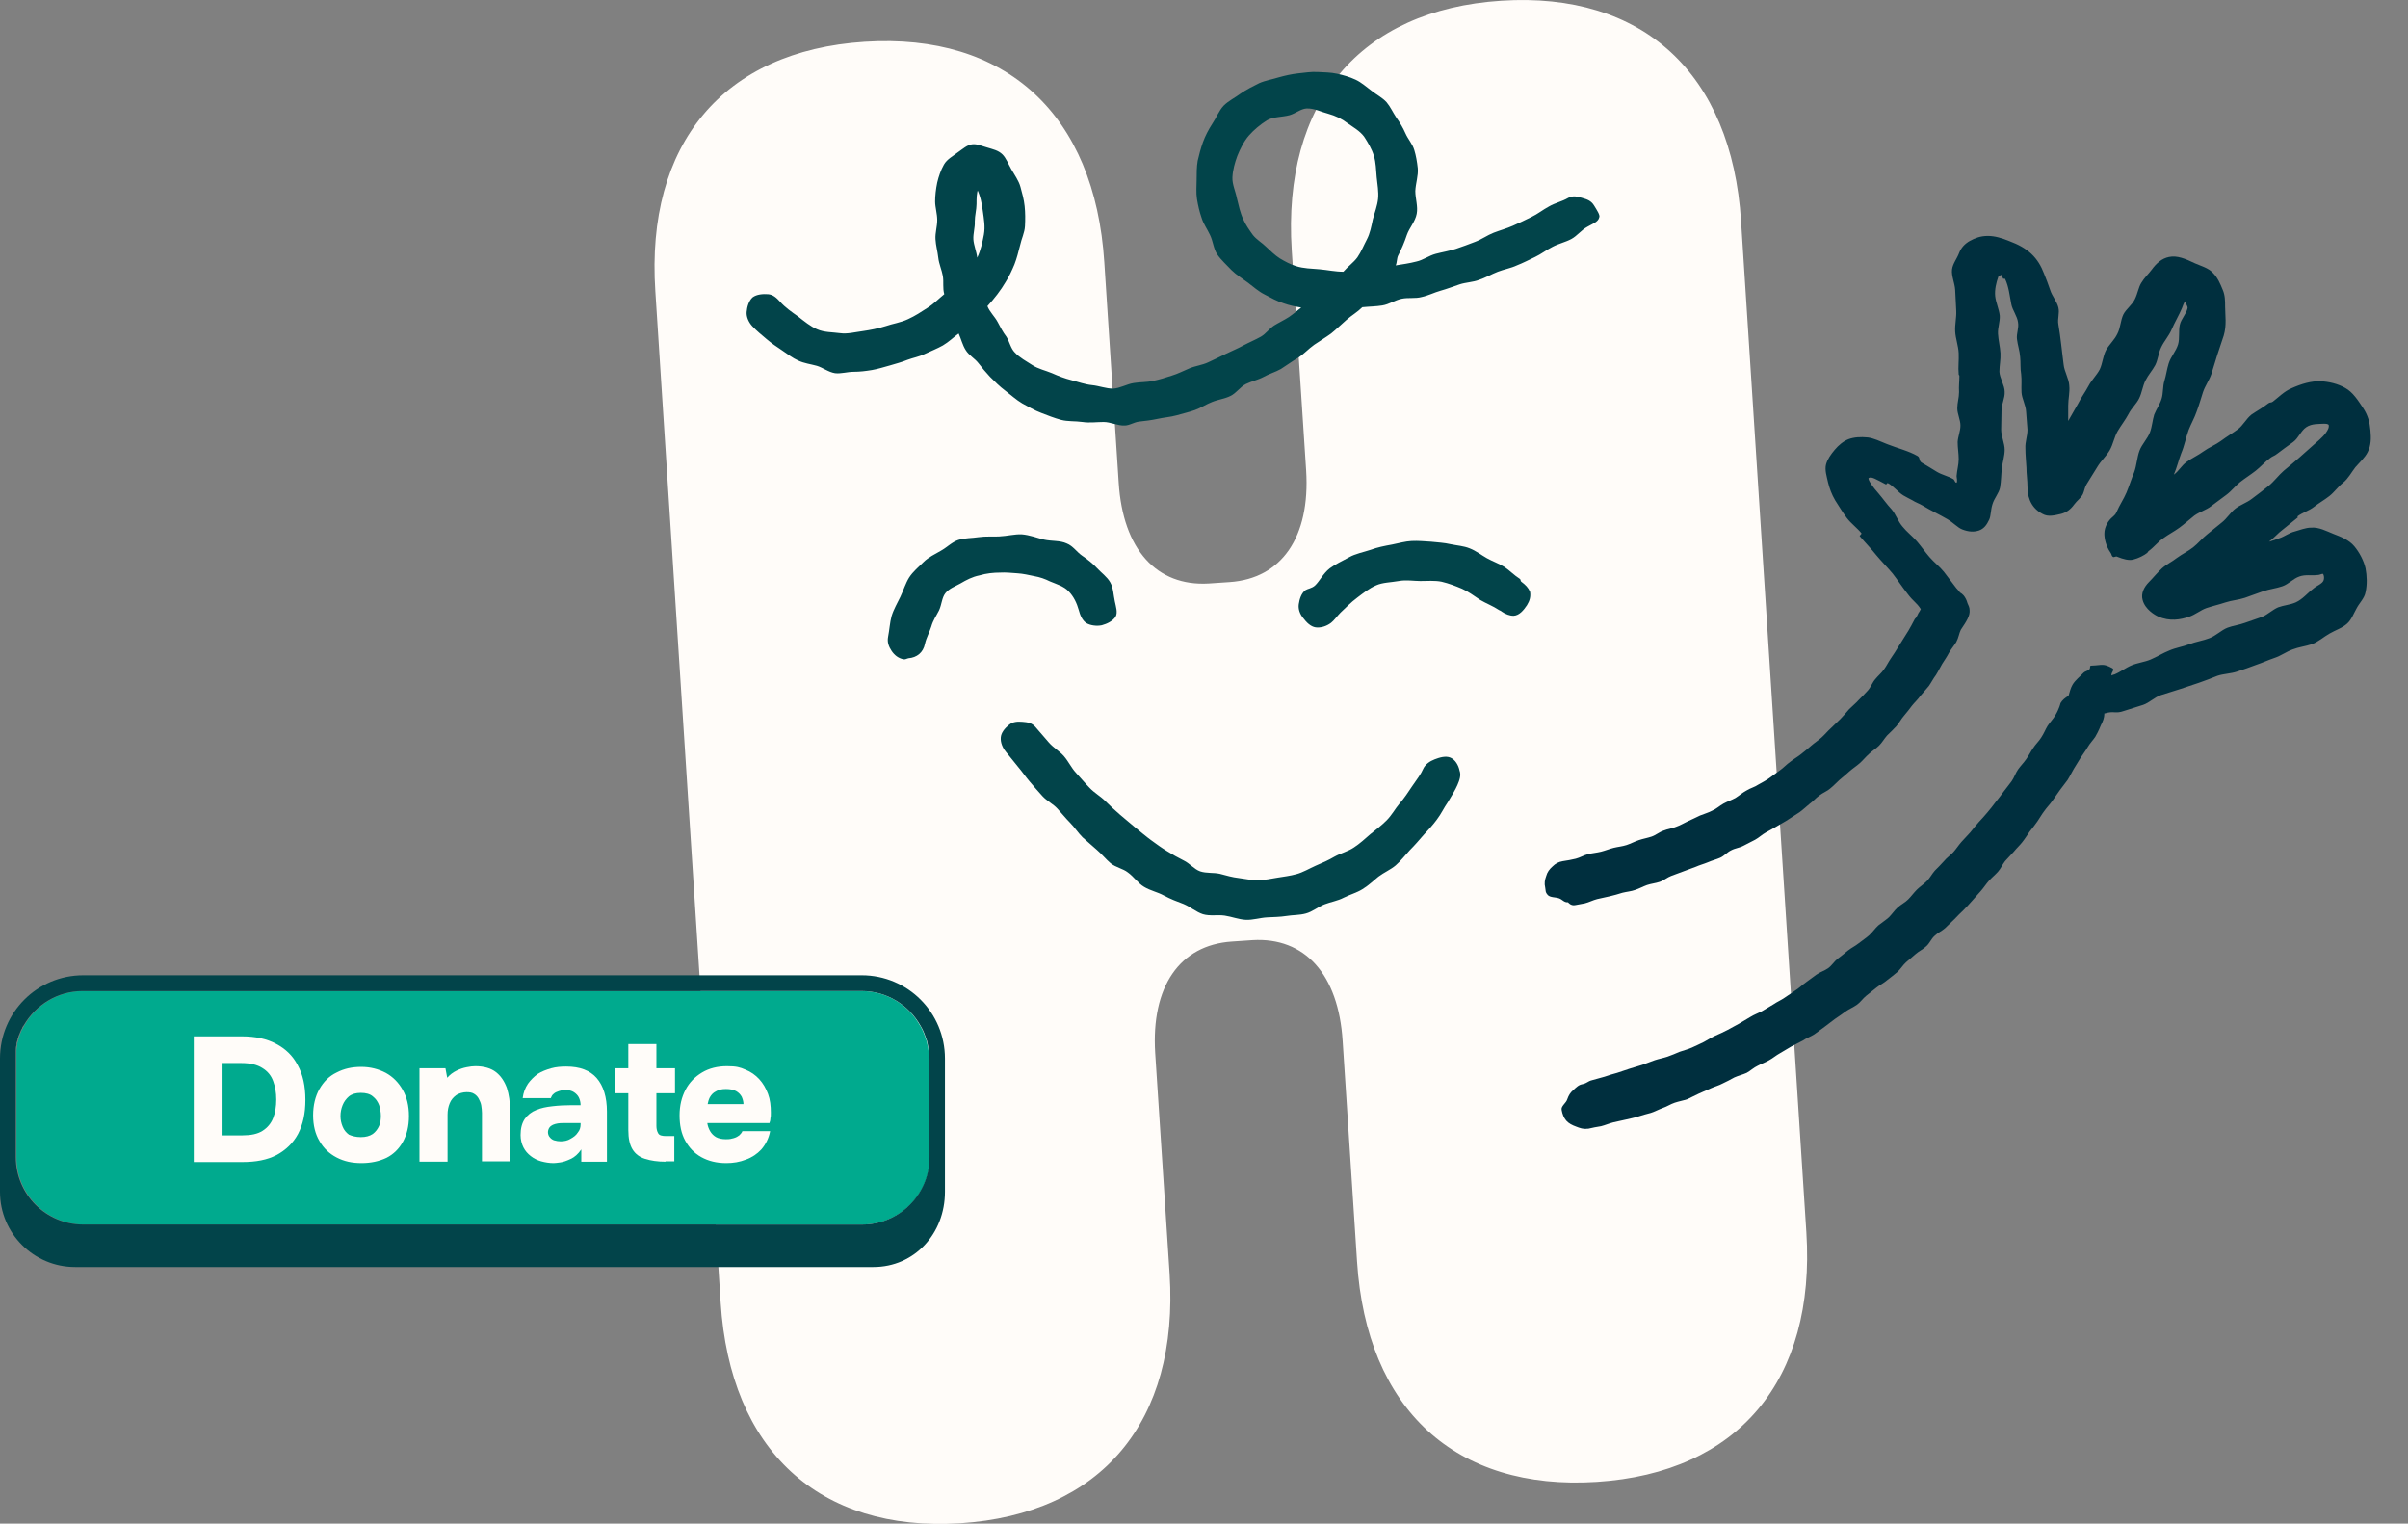<?xml version="1.0" encoding="UTF-8"?>
<svg id="Layer_1" xmlns="http://www.w3.org/2000/svg" version="1.1" viewBox="0 0 686 434">
  <rect x="0" y="0" width="686" height="434" fill="#808080" stroke="none"/>
  <!-- Generator: Adobe Illustrator 29.0.1, SVG Export Plug-In . SVG Version: 2.1.0 Build 192)  -->
  <defs>
    <style>
      .st0 {
        fill: #002f3e;
      }

      .st1 {
        fill: #02444a;
      }

      .st2 {
        fill: none;
        stroke: #416305;
        stroke-linecap: round;
        stroke-miterlimit: 10;
        stroke-width: 9.6px;
      }

      .st3 {
        fill: #00aa8e;
      }

      .st4 {
        fill: #fffcf9;
      }
    </style>
  </defs>
  <path class="st4" d="M205.3,371l-18.6-288c-2.8-42,19.3-68.5,59.6-71.1s65.6,20.7,68.3,62.8l4.1,62.8c1.2,19,10.8,29.6,25.7,28.7l5.9-.4c14.8-1,23-12.8,21.8-31.8l-4.1-62.7C365.3,29.2,387.4,2.8,427.7.2s65.6,20.7,68.3,62.8l18.6,288c2.7,42.1-19.4,68.5-59.7,71.1-40.3,2.6-65.6-20.7-68.3-62.8l-4.1-62.8c-1.2-19-10.8-29.6-25.7-28.7l-5.9.4c-14.8,1-23,12.8-21.8,31.8l4.1,62.8c2.7,42.1-19.4,68.5-59.7,71.1-40.2,2.5-65.5-20.8-68.2-62.9Z"/>
  <g>
    <path class="st1" d="M454.1,58.5c-.8-1.3-1.9-1.7-3.3-2.1-1.4-.4-2.7-.8-4.1,0-1.7,1-3.7,1.4-5.4,2.4-1.7.9-3.3,2.2-5,3-1.8.9-3.5,1.7-5.3,2.5-1.8.8-3.7,1.3-5.5,2s-3.4,1.9-5.3,2.6c-1.8.7-3.7,1.4-5.5,2-1.9.6-3.8.9-5.7,1.4-1.9.5-3.6,1.8-5.5,2.2-1.9.5-4,.8-5.9,1.1.4-.7.3-2,.7-2.8,1-1.9,1.8-3.8,2.5-5.9.7-2,2.4-3.8,2.8-6,.4-2.1-.4-4.4-.4-6.5.1-2.2.9-4.4.7-6.5-.2-1.8-.5-3.6-1-5.2-.5-1.7-1.8-3.1-2.5-4.7-.7-1.6-1.6-3.1-2.6-4.5-1-1.5-1.7-3.1-2.8-4.4-1.2-1.3-2.8-2.1-4.2-3.2-1.5-1.1-2.9-2.4-4.6-3.2-1.7-.8-3.5-1.3-5.3-1.7-1.8-.4-3.7-.4-5.6-.5-1.8-.1-3.6.2-5.5.4-1.8.2-3.6.6-5.4,1.1-1.9.6-3.9.9-5.7,1.7-1.8.9-3.6,1.8-5.2,2.9-1.6,1.2-3.5,2.1-4.9,3.5-1.4,1.5-2.1,3.5-3.2,5.1-1.1,1.7-2,3.4-2.7,5.3-.6,1.7-1.1,3.5-1.5,5.3-.3,1.8-.3,3.6-.3,5.4s-.2,3.6.1,5.5c.3,1.8.7,3.6,1.3,5.3.5,1.7,1.6,3.2,2.4,4.9.9,1.8,1,4,2.1,5.6s2.7,3,4,4.4c1.4,1.4,3.1,2.4,4.7,3.6s3,2.5,4.8,3.4c1.7.9,3.5,1.9,5.4,2.5,1.7.6,3.2.9,5,1.2-1.3,1-2.2,1.8-3.5,2.7-1.4.9-2.9,1.6-4.2,2.4-1.4.9-2.4,2.4-3.8,3.2-1.6.9-3.3,1.6-5,2.5-1.6.9-3.4,1.6-5,2.4s-3.3,1.6-5,2.4-3.6,1-5.3,1.7c-1.7.7-3.4,1.6-5.1,2.1-1.8.6-3.5,1.1-5.3,1.5s-3.7.3-5.5.6c-2,.3-3.9,1.5-5.9,1.6-2,0-4-.8-6-1s-3.9-.9-5.8-1.4c-2-.5-3.8-1.2-5.6-2-1.9-.8-3.9-1.2-5.6-2.3-1.7-1.1-3.6-2.1-5-3.6-1.2-1.2-1.5-3.1-2.4-4.5-1-1.3-1.7-2.7-2.5-4.2s-2.3-2.9-2.9-4.5c2-2.2,3.8-4.5,5.2-6.9,1-1.6,1.8-3.3,2.5-5,.7-1.8,1.1-3.5,1.6-5.4.4-1.9,1.3-3.6,1.4-5.5s.1-3.8-.1-5.7-.7-3.7-1.2-5.5-1.7-3.4-2.6-5-1.5-3.2-2.5-4.2c-1.2-1.2-2.8-1.5-4.4-2-1.5-.4-2.9-1.1-4.3-.9-1.4.2-2.6,1.3-3.9,2.2-1.4,1.1-3.2,2-4.1,3.6s-1.5,3.4-1.9,5.1c-.4,1.9-.6,3.8-.6,5.4s.6,3.5.6,5.3-.6,3.6-.5,5.4.6,3.5.8,5.3c.2,1.8,1,3.5,1.3,5.2.3,1.8-.1,3.4.4,5.2-1.6,1.3-2.9,2.7-4.8,3.9-1.7,1.1-3.5,2.3-5.5,3.2-2.1,1-4.4,1.3-6.4,2-2.2.7-4.4,1.1-6.4,1.4-2.3.3-4.5.9-6.6.6-2.2-.3-4.5-.2-6.5-1.1-1.9-.8-3.7-2.3-5.5-3.7-1.7-1.2-3.6-2.5-5.1-4.2-1-1.1-2-2-3.4-2.1s-3.2,0-4.4.9c-1.1,1-1.6,2.8-1.7,4.2-.1,1.4.6,2.9,1.6,4,1.3,1.4,2.7,2.5,4.1,3.7,1.4,1.2,2.9,2.2,4.4,3.2s3,2.2,4.6,2.9c1.7.8,3.5,1,5.3,1.5,1.7.5,3.3,1.8,5.2,2.1,1.7.2,3.5-.4,5.3-.4,1.7,0,3.4-.2,5.2-.5,1.7-.3,3.3-.8,5.1-1.3,1.6-.5,3.3-.9,5-1.6,1.6-.6,3.4-.9,5-1.7,1.7-.8,3.5-1.5,5.1-2.4,1.7-1,3-2.3,4.5-3.4.7,1.5,1.1,3.3,2,4.7.9,1.5,2.6,2.4,3.6,3.7,1,1.3,2.1,2.6,3.3,3.9,1.4,1.4,2.8,2.8,4.4,4s3.1,2.6,4.8,3.6c1.7.9,3.5,2,5.4,2.7,1.8.7,3.8,1.5,5.7,2,1.9.5,4,.3,6.1.6,2,.3,4,0,6,0s4,1.1,6,1c1.3,0,2.6-.9,4-1.1,1.8-.2,3.6-.4,5.4-.8s3.6-.5,5.4-1c1.7-.5,3.5-.9,5.2-1.5s3.3-1.7,4.9-2.3c1.7-.7,3.6-.9,5.2-1.7,1.7-.8,2.8-2.6,4.4-3.4s3.5-1.2,5-2c1.6-.9,3.4-1.4,5-2.3,1.6-1,3.2-2.2,4.9-3.2,1.6-1,2.9-2.5,4.6-3.7,1.6-1.1,3.3-2.1,4.8-3.2,1.5-1.2,2.9-2.6,4.4-3.9s3.1-2.2,4.5-3.6c2-.2,3.9-.2,5.7-.5,1.9-.3,3.6-1.5,5.5-1.9s3.9,0,5.7-.5c1.9-.4,3.6-1.3,5.4-1.8s3.6-1.2,5.4-1.8c1.8-.6,3.8-.6,5.6-1.3,1.8-.6,3.5-1.6,5.3-2.3,1.8-.7,3.7-1,5.4-1.8,1.8-.7,3.5-1.6,5.2-2.4s3.2-2,5-2.9c1.7-.9,3.6-1.3,5.3-2.2,1.7-.9,2.9-2.6,4.6-3.5,1.3-.8,3.1-1.3,3.4-2.7.3-.6-.7-2.1-1.5-3.4ZM278.4,73.4c-.2-1.7-1-3.6-1.1-5.2-.1-1.7.5-3.4.4-5.1,0-1.7.5-3.4.5-5s0-3.2.5-4.3h-.4c1,2,1.4,4.1,1.7,6.4.3,2.2.7,4.3.3,6.6-.4,2.1-.9,4.5-1.9,6.6ZM389.4,68.2c-.9,1.7-1.6,3.5-2.7,5.1-1.1,1.5-2.7,2.6-4,4.1-2.3,0-4.5-.5-6.8-.7s-4.5-.2-6.7-.9c-1.6-.5-3.1-1.3-4.6-2.2-1.4-.9-2.6-2.1-3.9-3.3-1.2-1.2-2.7-2-3.8-3.4-1-1.4-2-2.8-2.7-4.4-.9-1.9-1.3-3.9-1.8-5.9-.4-2.1-1.4-4.1-1.3-6.1.1-2.1.7-4.2,1.4-6.1.8-2,1.9-4.2,3.3-5.8s3.2-3.1,5.1-4.3c1.8-1.1,4.3-.9,6.5-1.5,1.7-.5,3.2-1.8,4.8-1.9,2.2-.1,4.2,1,6.2,1.5,2.1.6,3.8,1.4,5.5,2.7,1.7,1.2,3.5,2.2,4.7,3.8,1.1,1.7,2.2,3.5,2.8,5.5.6,1.9.6,4,.8,6.1.2,2,.6,4.1.4,6.1s-1,4-1.5,5.9c-.4,1.9-.8,4-1.7,5.7Z"/>
    <path class="st1" d="M433.4,165.7c-.3-.2-.1-.6-.4-.8-1.6-1-2.9-2.4-4.4-3.4-1.6-1-3.4-1.6-5-2.5s-3.1-2.1-4.9-2.8c-1.7-.7-3.6-.8-5.5-1.2-1.7-.4-3.6-.5-5.5-.7-1.8-.1-3.6-.3-5.6-.2-1.8.1-3.5.6-5.5,1-2.2.4-4.2.8-6.1,1.5-2.1.7-4.3,1.1-6.1,2.1-2,1.1-4,2-5.6,3.2-1.9,1.5-2.9,3.7-4.2,4.9-.9.8-2.1.9-2.7,1.3-1.2.9-1.7,2.6-1.9,4-.2,1.4.3,2.8,1.3,4,.9,1.2,2.1,2.4,3.5,2.6,1.4.2,3.1-.3,4.4-1.3.9-.7,1.7-1.9,2.7-2.9,1.4-1.3,2.9-2.9,4.8-4.3,1.6-1.2,3.3-2.6,5.4-3.5,1.8-.8,4.1-.8,6.4-1.2,2.2-.4,4.2,0,6.1,0s4.2-.2,6.1.2c2.1.5,3.9,1.2,5.8,2,1.8.8,3.4,2,5.2,3.2,1.7,1,3.6,1.7,5.4,2.9.3.2.4.1.7.4,1,.7,2.2,1.2,3.4,1.2,1.6-.1,2.8-1.5,3.8-3,.8-1.3,1.1-2.4.9-3.8-.5-1.2-1.3-2-2.5-2.9Z"/>
    <path class="st1" d="M284.9,163.1c1.7-.1,3.3.1,4.9.2,1.7.1,3.3.5,4.8.8,1.7.3,3.1.8,4.5,1.5,1.9.8,4,1.4,5.3,2.8,1.5,1.5,2.4,3.5,2.9,5.3.4,1.5,1,3,2.2,3.8,1.2.7,3,.9,4.4.6,1.5-.4,3.1-1.2,3.9-2.4.7-1.2.1-2.9-.2-4.4-.4-1.8-.4-3.8-1.3-5.4-.9-1.6-2.5-2.7-3.8-4.1-1.2-1.3-2.6-2.4-4.2-3.5-1.5-1-2.6-2.8-4.4-3.5-1.9-.9-4.3-.6-6.5-1.1-2-.5-4-1.3-6.3-1.5-2-.1-4.2.5-6.5.6-1.8.1-3.7-.1-5.8.2-1.9.3-3.9.2-5.8.8-1.8.6-3.2,2.1-5,3.1-1.7,1-3.5,1.8-4.9,3.2s-3,2.7-4.1,4.4c-1,1.6-1.6,3.6-2.5,5.5-.8,1.7-1.9,3.5-2.5,5.5-.5,1.8-.6,3.9-1,5.9-.3,1.5.2,2.8,1,4s1.9,2.1,3.4,2.4c.5.1.9-.2,1.4-.3,2.4-.2,4.2-1.6,4.7-4.1.4-1.8,1.3-3.3,1.8-4.9.5-1.8,1.5-3.2,2.2-4.6.8-1.7.8-3.6,1.8-4.9,1.1-1.4,2.9-2,4.3-2.8,1.7-1,3.4-1.9,5.4-2.3,2-.6,4.1-.8,5.9-.8Z"/>
    <path class="st1" d="M413.2,215.8c-1.4-.6-3.2,0-4.5.5s-2.7,1.4-3.3,2.8c-.5,1.2-1.7,2.9-3.2,5-1,1.5-2.1,3.2-3.5,4.8-1.2,1.4-2.2,3.3-3.7,4.8s-3,2.6-4.6,3.9c-1.5,1.3-3,2.7-4.7,3.8-1.6,1.1-3.7,1.6-5.5,2.6-1.7,1-3.5,1.8-5.4,2.6-1.8.8-3.6,1.9-5.5,2.4-1.8.5-3.6.7-5.4,1s-3.6.7-5.5.7-3.6-.3-5.5-.6c-1.8-.2-3.5-.7-5.4-1.2-1.8-.4-3.8-.1-5.6-.7-1.7-.6-3-2.3-4.7-3.1-1.6-.8-3.2-1.7-4.8-2.7-1.5-.9-3-2-4.5-3.1s-2.9-2.3-4.5-3.6c-1.4-1.2-2.9-2.4-4.4-3.7-1.4-1.2-2.8-2.5-4.2-3.9-1.3-1.3-3.1-2.3-4.4-3.7-1.3-1.3-2.5-2.8-3.9-4.3-1.3-1.4-2.1-3.2-3.4-4.7-1.2-1.4-3-2.4-4.3-3.9-1.2-1.4-2.5-2.9-3.8-4.4-1-1.2-2.3-1.4-3.7-1.5-1.4-.1-2.7-.1-3.9.9-1.2,1-2.2,2.2-2.3,3.6-.1,1.4.5,2.9,1.5,4.1,1.2,1.4,2.3,2.9,3.4,4.2,1.2,1.4,2.2,2.9,3.4,4.3,1.2,1.4,2.4,2.8,3.6,4.1,1.3,1.4,3,2.2,4.2,3.5,1.3,1.4,2.4,2.8,3.6,4,1.3,1.3,2.3,2.9,3.6,4.2,1.4,1.3,2.8,2.4,4.1,3.6,1.4,1.2,2.6,2.7,3.9,3.8,1.5,1.2,3.5,1.5,4.9,2.6,1.7,1.2,2.9,3.1,4.6,4.1,1.8,1.1,3.9,1.5,5.7,2.5,1.9,1,3.7,1.7,5.6,2.4,1.9.8,3.6,2.3,5.5,2.9,2,.6,4.2.1,6.2.4s4,1.1,6,1.2,4.1-.6,6.1-.7c1.8-.1,3.6-.1,5.5-.4,1.8-.3,3.7-.2,5.5-.7,1.9-.5,3.5-1.9,5.3-2.6s3.8-1,5.5-1.9c1.8-.9,3.7-1.4,5.3-2.4,1.7-1,3.1-2.4,4.6-3.6,1.6-1.2,3.5-2,4.9-3.2,1.5-1.3,2.7-2.9,4-4.3,1.4-1.4,2.7-2.9,3.9-4.3,1.4-1.5,2.7-2.9,3.8-4.4,1.3-1.7,2.1-3.5,3.1-4.9,1.2-2,2.2-3.6,2.8-5,.6-1.4,1.1-2.8.6-4.1-.3-1.5-1.2-3.1-2.6-3.7Z"/>
  </g>
  <path class="st2" d="M290.1,234.1"/>
  <g>
    <path class="st3" d="M264.5,299.2c0-.4-.1-.8-.2-1.2,0-.2-.1-.4-.1-.5-.1-.5-.2-1.1-.4-1.6,0-.2-.1-.3-.2-.5-.1-.4-.3-.7-.4-1.1-.1-.2-.2-.5-.3-.7-.1-.3-.3-.5-.4-.8-.1-.2-.2-.5-.4-.7-3.3-5.9-9.5-9.8-16.7-9.8H23.7c-7.1,0-13.4,3.9-16.7,9.7-.2.3-.3.6-.5.9,0,.2-.2.3-.3.5-.2.4-.3.8-.5,1.2,0,.3-.2.6-.3.9,0,.2,0,.5-.2.7,0,.4-.2.7-.3,1.1,0,.1,0,.3,0,.4,0,.5-.2,1.1-.2,1.6v.5c0,.6,0,1.1,0,1.7v28.1c0,10.6,8.6,19.2,19.2,19.2h221.8c10.6,0,19.2-8.6,19.2-19.2v-28.1c0-.6,0-1.2-.1-1.8,0-.2,0-.3-.1-.5Z"/>
    <path class="st1" d="M245.5,277.8H23.7c-13.1,0-23.7,10.6-23.7,23.7v38c0,11.8,9.6,21.4,21.4,21.4h227.4c11.8,0,20.4-9.6,20.4-21.4v-38c0-13.1-10.6-23.7-23.7-23.7ZM23.7,282.3h221.8c7.2,0,13.4,4,16.7,9.8.1.2.2.4.4.7.1.3.3.5.4.8.1.2.2.5.3.7.1.4.3.7.4,1.1.1.2.1.3.2.5.2.5.3,1,.4,1.6,0,.2.1.4.1.5.1.4.1.8.2,1.2,0,.2,0,.4.1.5.1.6.1,1.2.1,1.8v28.1c0,10.6-8.6,19.2-19.2,19.2H23.7c-10.6,0-19.2-8.6-19.2-19.2v-28.1c0-.6,0-1.2,0-1.7v-.5c0-.5,0-1.1.2-1.6,0-.1,0-.3,0-.4,0-.4.2-.7.3-1.1,0-.2,0-.5.2-.7,0-.3.2-.6.3-.9.2-.4.3-.8.5-1.2s.2-.3.3-.5c0-.3.3-.6.5-.9h0c3.4-5.8,9.6-9.7,16.7-9.7Z"/>
    <g>
      <path class="st4" d="M55.2,330.9v-35.7h13.8c3.7,0,7,.7,9.6,2.1,2.7,1.4,4.8,3.4,6.2,6.1,1.5,2.7,2.2,6,2.2,9.9s-.7,7-2.1,9.7c-1.4,2.6-3.5,4.6-6.1,6-2.7,1.4-5.9,2-9.8,2h-13.8ZM63.4,323.4h5.7c2.4,0,4.3-.4,5.7-1.3,1.4-.9,2.4-2.1,3-3.6s.9-3.3.9-5.3-.3-3.7-.9-5.3c-.6-1.6-1.6-2.8-3.1-3.7-1.4-.9-3.4-1.4-5.9-1.4h-5.4s0,20.6,0,20.6Z"/>
      <path class="st4" d="M103,331.3c-2.7,0-5-.5-7.1-1.6s-3.7-2.6-4.9-4.7c-1.2-2-1.8-4.5-1.8-7.3s.6-5.4,1.8-7.5c1.2-2.1,2.8-3.7,4.9-4.7,2.1-1.1,4.4-1.6,7-1.6s4.9.6,7,1.7c2,1.1,3.6,2.7,4.8,4.8,1.2,2.1,1.8,4.6,1.8,7.5s-.6,5.3-1.7,7.3-2.7,3.6-4.7,4.6c-2.1,1-4.5,1.5-7.1,1.5ZM102.8,323.9c1.4,0,2.5-.3,3.4-.9.8-.6,1.4-1.4,1.8-2.3s.5-1.9.5-2.9-.2-2-.5-3c-.4-1-.9-1.8-1.8-2.5-.8-.7-2-1-3.4-1s-2.5.3-3.4,1c-.8.7-1.4,1.5-1.8,2.5s-.6,2-.6,3.1.2,2,.6,3,1,1.7,1.8,2.3c.9.4,2,.7,3.4.7Z"/>
      <path class="st4" d="M119.5,330.9v-26.6h7.4l.5,2.7c.8-.9,1.6-1.5,2.6-2s1.9-.8,2.9-1,1.8-.3,2.5-.3c2.5,0,4.5.6,5.9,1.7s2.4,2.6,3.1,4.5c.6,1.9.9,4,.9,6.2v14.7h-8v-13.8c0-.7-.1-1.4-.2-2.1-.1-.7-.4-1.3-.7-1.9s-.8-1.1-1.3-1.4c-.6-.4-1.3-.5-2.2-.5s-2.2.3-3,.9-1.4,1.3-1.8,2.3c-.4,1-.6,2-.6,3.2v13.4h-8Z"/>
      <path class="st4" d="M157.7,331.3c-1.2,0-2.4-.2-3.5-.5s-2.1-.8-3-1.5-1.6-1.5-2.1-2.5-.8-2.2-.8-3.5c0-1.9.4-3.4,1.2-4.6.8-1.1,1.9-2,3.2-2.5,1.4-.6,2.9-.9,4.7-1.1,1.7-.2,3.6-.3,5.5-.3h2.5c0-.8-.2-1.6-.5-2.2s-.8-1.1-1.4-1.5c-.6-.4-1.4-.6-2.4-.6s-1.3.1-1.9.3c-.6.2-1.1.4-1.5.8-.4.3-.6.7-.8,1.2h-8c.2-1.6.7-2.9,1.5-4.1.8-1.1,1.7-2,2.8-2.8,1.1-.7,2.4-1.2,3.8-1.6,1.4-.4,2.9-.5,4.3-.5,3.9,0,6.8,1.1,8.7,3.3,1.9,2.2,2.9,5.4,2.9,9.5v14.3h-7.3v-3.5c-.9,1.3-1.9,2.2-3,2.7-1.1.5-2.1.9-3,1-.8.1-1.4.2-1.9.2ZM159.7,325.1c1,0,2-.2,2.8-.7.9-.5,1.6-1,2.1-1.8.6-.7.8-1.5.8-2.3v-.4h-4.9c-.5,0-1.1,0-1.6.1s-1,.2-1.4.4c-.4.2-.7.4-1,.8-.2.3-.4.8-.4,1.3s.2,1.1.5,1.4c.3.4.7.7,1.2.9.7.2,1.3.3,1.9.3Z"/>
      <path class="st4" d="M189.6,330.9c-2.3,0-4.2-.3-5.8-.8s-2.8-1.4-3.6-2.7-1.2-3.1-1.2-5.5v-10.5h-3.8v-7.1h3.8v-6.9h8v6.9h5.3v7.1h-5.3v9.3c0,.9.2,1.6.5,2.1.3.6,1.1.8,2.3.8h2.3v7.2h-2.5Z"/>
      <path class="st4" d="M206.9,331.3c-2.8,0-5.1-.6-7.1-1.7s-3.5-2.7-4.6-4.7-1.6-4.4-1.6-7.2.6-5.2,1.7-7.3c1.1-2.1,2.7-3.7,4.7-4.9,2-1.2,4.4-1.8,7.1-1.8s3.7.3,5.3,1c1.5.6,2.8,1.5,3.9,2.7,1.1,1.2,1.9,2.6,2.5,4.2s.8,3.4.8,5.3-.1,1-.1,1.5-.1,1-.3,1.5h-17.7c.1.8.4,1.6.8,2.3.4.7,1,1.3,1.7,1.7.7.4,1.7.6,2.8.6s1.5-.1,2.2-.3c.7-.2,1.2-.5,1.6-.8.4-.4.7-.7.9-1.2h7.9c-.4,2.1-1.3,3.8-2.5,5.2-1.2,1.3-2.7,2.3-4.4,2.9-1.8.7-3.6,1-5.6,1ZM201.6,314.5h10.2c0-.7-.2-1.4-.5-2.1-.4-.7-.9-1.2-1.6-1.6-.7-.4-1.7-.6-2.9-.6s-2.1.2-2.9.7c-.8.4-1.3,1-1.7,1.7-.3.6-.5,1.3-.6,1.9Z"/>
    </g>
  </g>
  <path class="st0" d="M654.5,147.1c1.4-1.1,3.3-1.6,4.7-2.7,1.4-1.1,3-2,4.4-3.1,1.4-1.1,2.5-2.7,3.9-3.8,1.5-1.2,2.4-3,3.5-4.4,1.3-1.5,2.7-2.7,3.5-4.3,1-1.9,1-4,.8-6.2-.2-2.3-.7-4.3-2.1-6.4-1.4-2.1-2.9-4.5-5.1-5.7-2.1-1.2-4.7-1.8-7-1.9-2.6-.1-5.4.7-8.3,2-2.1.9-3.6,2.5-5.3,3.8-.5.4-.8.1-1.3.5-1.5,1.2-3.2,2.1-4.8,3.2-1.5,1.2-2.4,3.1-3.9,4.2-1.5,1.1-3.2,2.1-4.8,3.3-1.5,1.1-3.5,1.9-5,3-1.5,1.1-3.3,1.9-4.8,3-1.5,1.1-2.1,2.5-3.6,3.6.9-2.1,1.3-4,2.1-6.1.9-2.1,1.3-4.4,2.1-6.6.7-1.8,1.7-3.5,2.3-5.3.7-1.8,1.2-3.7,1.8-5.5.6-1.8,1.8-3.4,2.4-5.2.6-1.8,1.1-3.7,1.7-5.5.6-1.8,1.2-3.6,1.8-5.4.9-3,.4-5.9.4-8.3,0-1.6,0-3.2-.7-4.8-.7-1.7-1.4-3.4-2.8-4.8-1.3-1.4-3.3-1.9-5.1-2.7-2.7-1.3-5.1-2.3-7.4-1.8-2,.4-3.6,1.8-4.9,3.6-.9,1.2-2.1,2.3-3,3.8-.8,1.3-1,3-1.8,4.6-.8,1.7-2.5,2.8-3.3,4.4-.8,1.7-.8,3.8-1.7,5.5-.8,1.7-2.3,3-3.2,4.6-.9,1.7-1,3.8-1.8,5.5-.9,1.7-2.3,3-3.2,4.7-.9,1.7-2.1,3.3-3,5.1-1,1.7-1.8,3.2-2.8,4.9,0-1.6,0-2.8,0-4.4,0-1.9.5-3.7.3-5.7-.1-1.9-1.4-4-1.6-5.9-.2-1.9-.5-3.8-.7-5.8-.2-1.9-.5-3.8-.8-5.7-.3-1.6.4-3.2,0-4.8-.4-1.7-1.8-3.3-2.3-4.9-.6-1.7-1.2-3.4-1.8-4.8-.8-2.1-1.9-4-3.6-5.6-1.7-1.6-3.8-2.7-6.2-3.6-2.2-.9-4.2-1.5-6.2-1.5-2.1,0-3.6.6-5.1,1.4-1.4.8-2.5,1.9-3.1,3.5-.6,1.6-1.8,3-2,4.7-.2,1.8.8,3.9.9,5.8.1,2,.2,3.9.3,5.9.1,2-.4,3.8-.3,5.9.1,2,.9,4.1,1,6.2.1,2-.2,4,0,6,0,.2.1.2.2.4,0,1.6-.2,3.1-.1,4.7,0,1.6-.5,3-.5,4.6,0,1.6.9,3.3.9,4.9,0,1.6-.7,3.1-.8,4.7,0,1.6.3,3.3.3,4.9,0,1.6-.5,3.2-.6,4.8,0,.5.3,1.4,0,1.9-.5,0-.5-.7-.9-1-1.5-.9-3.2-1.2-4.7-2.1-1.5-.9-2.9-1.8-4.3-2.6-.9-.5-.4-1.4-1.2-1.9-2.6-1.5-5.7-2.2-8.7-3.4-2-.8-3.8-1.7-5.5-1.9-2-.2-3.9-.1-5.5.5-1.5.6-2.8,1.7-3.9,3-1.1,1.3-2.1,2.7-2.5,4.2-.4,1.6.2,3.4.6,5.2.4,1.6,1,3.3,2,5,1.1,1.7,2.1,3.4,3.3,5,1.2,1.6,3,2.9,4.2,4.4.1.2-.6.7-.5.8,1.5,1.8,3.2,3.5,4.7,5.4,1.5,1.8,3.2,3.5,4.7,5.3,1.4,1.8,2.7,3.8,4.2,5.7,1.8,2.4,2.5,2.4,3.8,4.4-.2.4-.4.8-.7,1.2-.2.4-.4.9-.7,1.3,0,0-.2.2-.3.3h0c-.3.6-.6,1.1-.9,1.7-.5,1-1.2,2.1-1.9,3.2-.6,1-1.3,2.1-2,3.2-.6,1-1.3,2.1-2,3.1-.7,1-1.2,2.1-2,3.2-.7,1-1.7,1.8-2.5,2.8-.8.9-1.2,2.2-2.1,3.2-.8.9-1.7,1.8-2.6,2.7-.8.9-1.8,1.7-2.7,2.6-.8.9-1.6,1.9-2.5,2.8-.9.9-1.8,1.7-2.7,2.6-.9.8-1.7,1.8-2.7,2.7-.9.8-2,1.5-2.9,2.3-.9.8-1.9,1.6-2.9,2.4-1,.8-2.1,1.4-3.1,2.2-1,.7-1.9,1.7-2.9,2.4-1,.7-2,1.5-3,2.2-1,.7-2.1,1.3-3.2,1.9-1,.7-2.3,1-3.4,1.7-1.1.6-2,1.4-3.1,2.1-1.1.6-2.3,1-3.4,1.6-1.1.6-2,1.5-3.2,2-1.1.6-2.3.9-3.5,1.4-1.1.5-2.2,1.1-3.4,1.6-1.1.5-2.2,1.2-3.4,1.6-1.1.5-2.4.6-3.6,1.1-1.2.4-2.2,1.3-3.4,1.7-1.2.4-2.4.6-3.6,1-1.2.4-2.3,1-3.5,1.4-1.2.4-2.5.5-3.7.8-1.2.3-2.4.8-3.6,1.1-1.2.3-2.5.4-3.7.7-1.2.3-2.3,1-3.5,1.3-1.2.3-2.4.5-3.7.7-1.2.2-2.1.7-2.9,1.5-.9.8-1.5,1.6-1.8,2.7-.4,1.1-.6,2.1-.3,3.3.2,1.1,0,1.3.7,2.1.7.8,2.2.6,3.3,1,1,.4,1.4,1.2,2.5,1.1,0,0,.8,1.1,2.1.8,2.7-.5,1.5-.3,2.7-.5,1.2-.3,2.3-.9,3.5-1.2,1.2-.3,2.4-.5,3.6-.8,1.2-.3,2.4-.6,3.6-1,1.2-.3,2.5-.4,3.6-.8,1.2-.4,2.3-1,3.4-1.4,1.2-.4,2.4-.5,3.6-.9,1.2-.4,2.2-1.3,3.3-1.7,1.2-.4,2.3-.9,3.5-1.3,1.2-.5,2.3-.8,3.5-1.3,1.1-.5,2.3-.8,3.5-1.3,1.1-.5,2.4-.8,3.5-1.3,1.1-.5,2-1.6,3.1-2.1,1.1-.6,2.4-.7,3.5-1.3,1.1-.6,2.2-1.1,3.3-1.7,1.1-.6,2-1.5,3.1-2.1,1.1-.6,2.2-1.2,3.2-1.8,1.1-.7,2.2-1.2,3.2-1.9,1-.7,2.1-1.3,3.1-2,1-.7,1.9-1.6,2.9-2.4,1-.7,1.8-1.7,2.8-2.4,1-.8,2.2-1.2,3.1-2,1-.8,1.8-1.7,2.7-2.5,1-.8,1.9-1.6,2.8-2.4.9-.8,2-1.5,2.9-2.3.9-.8,1.7-1.8,2.6-2.6.9-.9,2-1.5,2.9-2.4.9-.9,1.5-2,2.3-2.9.9-.9,1.8-1.7,2.6-2.6.8-.9,1.4-2.1,2.2-3,.8-1,1.6-1.9,2.3-2.9.8-1,1.7-1.8,2.4-2.8.8-1,1.7-1.9,2.4-2.8.7-1,1.3-2.2,2-3.1.7-1.1,1.2-2.2,1.8-3.2.7-1.1,1.4-2.1,1.9-3.1.7-1.2,1.5-2.1,2.1-3.1.7-1.3.8-2.5,1.3-3.5,0,0,0,0,0,0,1.6-2.4,2.7-4,2.5-5.7,0-.6-.3-1.3-.6-1.9-.2-.8-.6-1.6-1.1-2.2-.3-.3-.6-.6-1-.8-.3-.4-.7-.9-1.1-1.3-1.2-1.5-2.3-3.1-3.5-4.6-1.2-1.5-2.8-2.7-4.1-4.2-1.3-1.5-2.4-3.1-3.6-4.5-1.3-1.5-2.9-2.7-4.1-4.2-1.3-1.5-1.9-3.5-3.1-4.9-1.4-1.5-2.5-3.1-3.7-4.5-1.7-1.9-3-3.8-2.9-4.4.8-.6,2.1.3,5,1.8.1,0,.4-.5.5-.4,1.6.8,2.8,2.5,4.4,3.5.8.5,1.7.9,2.6,1.4.9.6,1.9.9,2.9,1.5,2.3,1.4,4.7,2.5,7.1,3.9,1.7,1,2.9,2.4,4.2,2.9,1.8.7,3.3.8,4.8.3,1.4-.5,2.2-1.6,2.9-3.1.5-1.1.4-2.7.9-4.3.5-1.8,1.9-3.2,2.2-4.9.3-1.8.3-3.7.5-5.4.2-1.8.8-3.5.8-5.3,0-1.8-1-3.9-1-5.7,0-1.8.1-3.6.1-5.5,0-1.8,1-3.5.9-5.3,0-1.8-1.4-3.9-1.5-5.7,0-1.8.4-3.5.3-5.3-.1-1.8-.6-3.7-.7-5.5-.1-1.8.6-3.4.5-5.2-.2-1.8-1.1-3.7-1.3-5.5-.2-1.9.3-3.9.9-5.6,0,0,.5-.4.8-.5.3.2.4.9.6,1.1,0,0,.5,0,.5,0,1.1,2.3,1.3,4.8,1.8,7.3.3,1.6,1.7,3.4,1.9,5.1.3,1.7-.5,3.2-.3,4.8.2,1.7.8,3.4.9,5,.2,1.7,0,3.3.3,5,.2,1.7,0,3.4.1,5.2.1,1.7,1.2,3.6,1.3,5.4.1,1.7.3,3.5.4,5.2,0,1.8-.7,3.5-.6,5.3,0,1.8.2,3.7.3,5.5,0,1.8.3,3.7.3,5.5,0,1.9.4,5.7,4.3,7.7,1.6.9,3.4.4,5.2,0,1.6-.4,2.8-1.3,3.8-2.7.8-1.1,2-1.9,2.5-3,.4-.9.5-1.9,1-2.7,1-1.7,2.1-3.3,3.1-5,1-1.7,2.5-3,3.5-4.7,1-1.7,1.3-3.8,2.3-5.5,1-1.7,2.2-3.2,3.1-4.9.8-1.6,2.2-2.8,3-4.4.8-1.6,1-3.5,1.8-5.1.8-1.6,2-2.9,2.8-4.4.8-1.6.9-3.5,1.7-5.1.8-1.7,2.1-3.1,2.9-4.9.9-2.1,2.1-4.1,3-6.2.4-.9.4-1.4,1-2,0,.8.7,1.3.6,2-.4,1.7-1.8,3-2.2,4.7-.4,1.7,0,3.9-.5,5.6-.6,2-2.1,3.5-2.7,5.5-.5,1.6-.7,3.3-1.2,4.9-.5,1.6-.3,3.5-.8,5.1-.5,1.6-1.5,3-2.1,4.5-.5,1.6-.6,3.4-1.2,5-.7,1.9-2.3,3.4-3,5.3-.7,1.9-.8,4.2-1.5,6.1-.8,1.9-1.4,3.9-2.2,5.8-.8,1.9-2,3.6-2.8,5.5-.3.8-.9,1.2-1.2,1.5-1,.8-2.3,2.6-2.3,4.7,0,1.4.4,3.5,1.8,5.5.3.4.2.8.6,1.1.4.3.8-.3,1.3,0,1.7.7,3.3,1.1,4.5.8,1.6-.4,3.1-1.2,4-1.9.2-.2.3-.5.5-.6,1.5-1.1,2.6-2.6,4.1-3.6,1.5-1.1,3.1-1.9,4.6-3,1.5-1.1,2.8-2.3,4.2-3.4,1.5-1.1,3.4-1.6,4.8-2.7,1.4-1.1,2.9-2.1,4.3-3.2,1.5-1.1,2.6-2.6,4-3.7,1.4-1.1,3-2.1,4.4-3.2,1.4-1.1,2.6-2.5,4.1-3.6.9-.7,1.1-.5,2.1-1.3,1.4-1.1,3-2.2,4.5-3.3,1.5-1.1,2.2-3.2,3.7-4.2,1.6-1.1,3.7-.9,5.1-1,.4,0,.9,0,1.3.3.1.5,0,.8-.1,1.1-.7,1.6-2.2,2.9-3.6,4.1-1.5,1.3-3,2.7-4.5,4-1.5,1.3-3,2.6-4.6,3.9-1.5,1.3-2.7,3-4.3,4.3-1.6,1.3-3.2,2.5-4.8,3.7-1.4,1.1-3.3,1.7-4.7,2.8-1.4,1.1-2.4,2.8-3.8,3.9-1.4,1.1-2.8,2.3-4.2,3.4-1.4,1.1-2.6,2.6-4,3.7-1.4,1.1-3.1,1.9-4.6,3-1.4,1.1-3.1,1.9-4.3,3-1.4,1.3-2.5,2.7-3.6,3.8-1.6,1.6-2.4,3.4-1.9,5.2.7,2.7,3.5,4.3,4.4,4.7,3.3,1.5,6.4.9,8.8.1,1.8-.6,3.3-1.9,5-2.5,1.8-.6,3.6-1,5.4-1.6,1.8-.6,3.7-.7,5.5-1.3,1.8-.6,3.5-1.3,5.3-1.9,1.8-.6,3.7-.8,5.4-1.4,1.8-.6,3.1-2.2,4.9-2.8,1.7-.6,3.5-.2,5-.4.9,0,1.5-.5,1.7-.3.2.2.4,1,.2,1.7-.3,1.1-2,1.6-3,2.5-1.6,1.2-3,3-5,3.9-1.6.7-3.4.8-5,1.4-1.6.7-2.9,2-4.5,2.7-1.6.6-3.3,1.1-4.9,1.7-1.6.6-3.4.8-5,1.4-1.8.7-3.3,2.3-5.2,3-1.8.7-3.9,1-5.7,1.7-1.8.7-3.9,1-5.7,1.8-1.8.7-3.5,1.8-5.4,2.6-1.7.7-3.6.9-5.3,1.6-1.7.7-3.2,1.9-4.9,2.6-.2,0-.6.2-.9.3,0-1.1,1.1-1.6.2-2.1-2.6-1.4-2.8-.8-5.8-.7-.8,0-.2.5-.7,1.1-.4.4-1.2.5-1.6.9-1,1.1-2.4,2.1-3.2,3.5-.5.9-.8,2-1.1,3.1-.9.5-1.8,1.2-2.3,2.1,0,0-.3,1.5-1.5,3.5-.5.9-1.4,1.8-2.2,3-.6,1-1,2.1-1.8,3.3-.6,1-1.6,1.9-2.3,3-.7,1-1.2,2.1-2,3.2-.7,1-1.6,1.9-2.3,2.9-.7,1-1.1,2.3-1.8,3.3-.7,1-1.5,1.9-2.3,3-.7,1-1.5,2-2.3,3-.7,1-1.5,1.9-2.3,2.9-.8,1-1.6,1.8-2.5,2.8-.8.9-1.6,1.9-2.4,2.9-.8.9-1.7,1.8-2.5,2.7-.8.9-1.5,2-2.3,2.9-.8.9-1.9,1.6-2.7,2.6-.8.9-1.7,1.8-2.6,2.7-.8.9-1.4,2.1-2.3,3-.9.9-2,1.6-2.8,2.4-.9.9-1.6,1.9-2.5,2.8-.9.9-2,1.4-3,2.3-.9.8-1.6,1.9-2.5,2.8-.9.8-2,1.5-3,2.3-.9.8-1.6,1.9-2.6,2.8-.9.8-2,1.5-3,2.3-1,.8-2.1,1.3-3.1,2.1-1,.8-1.9,1.6-2.9,2.3-1,.8-1.6,1.9-2.7,2.7-1,.7-2.3,1.1-3.3,1.8-1,.7-2,1.5-3,2.2-1,.7-1.9,1.6-3,2.3-1,.7-2.1,1.4-3.1,2.1-1,.7-2.2,1.2-3.2,1.9-1.1.6-2.1,1.3-3.2,1.9-1.1.6-2.3,1-3.4,1.7-1.1.6-2.1,1.3-3.2,1.9-1.1.6-2.2,1.2-3.3,1.8-1.1.6-2.3,1.1-3.4,1.6-1.1.5-2.2,1.2-3.3,1.8-1.1.5-2.2,1.1-3.4,1.6-1.1.5-2.4.8-3.5,1.2-1.2.5-2.3,1-3.5,1.4-1.2.4-2.4.6-3.6,1-1.2.4-2.3.9-3.5,1.3-1.2.4-2.4.7-3.6,1.1-1.2.4-2.4.8-3.6,1.2-1.2.3-2.4.7-3.6,1.1-1.2.3-2.4.7-3.6,1-1.2.3-1.3.8-2.6,1.1-1.2.2-1.8.9-2.7,1.7-.9.8-1.3,1.5-1.7,2.6-.3,1.1-1.9,2-1.6,3.1.2,1.1.6,2.2,1.3,3,.7.8,1.7,1.3,2.8,1.7,1,.4,2.1.8,3.2.6.1,0,.2,0,.3,0,1.2-.3,2.4-.5,3.6-.7,1.2-.3,2.3-.8,3.5-1.1,1.2-.3,2.4-.5,3.6-.8,1.2-.3,2.4-.5,3.6-.9,1.2-.4,2.4-.7,3.5-1,1.2-.4,2.3-1,3.4-1.4,1.2-.4,2.2-1.1,3.4-1.5,1.2-.4,2.4-.6,3.6-1,1.1-.5,2.2-1.1,3.3-1.6,1.1-.5,2.3-1,3.4-1.5,1.1-.5,2.3-.8,3.4-1.4,1.1-.5,2.2-1.1,3.3-1.7,1.1-.5,2.4-.8,3.5-1.3,1.1-.6,2-1.5,3.1-2,1.1-.6,2.3-1,3.3-1.6,1.1-.6,2-1.4,3.1-2,1.1-.6,2.1-1.3,3.2-1.9,1.1-.6,2.2-1.1,3.3-1.7,1-.7,2.2-1.1,3.3-1.8,1-.7,2-1.5,3-2.2,1-.7,1.9-1.5,2.9-2.2,1-.7,2.1-1.4,3-2.1,1-.7,2.2-1.2,3.2-1.9,1-.7,1.7-1.8,2.7-2.6,1-.8,1.9-1.5,2.9-2.3,1-.8,2.1-1.3,3-2.1,1-.8,2-1.5,2.9-2.3.9-.8,1.6-2,2.5-2.8.9-.8,1.9-1.6,2.8-2.4.9-.8,2.1-1.3,3-2.2.9-.8,1.4-2.1,2.3-2.9.9-.9,2.1-1.4,3-2.2.9-.9,1.8-1.7,2.7-2.6.9-.9,1.7-1.8,2.6-2.6.9-.9,1.7-1.8,2.5-2.7.8-.9,1.6-1.8,2.4-2.7.8-.9,1.5-2,2.3-2.9.8-.9,1.8-1.7,2.6-2.6.8-.9,1.3-2.1,2-3,.8-.9,1.7-1.8,2.5-2.7.8-1,1.7-1.8,2.4-2.7.8-1,1.4-2,2.1-3,.8-1,1.5-1.9,2.2-2.9.7-1,1.3-2.1,2-3,.7-1,1.6-1.9,2.3-2.9.7-1,1.4-2,2.1-3,.7-1,1.5-1.9,2.2-2.9.7-1.1,1.2-2.2,1.8-3.2.7-1.1,1.3-2.1,1.9-3.1.7-1.1,1.5-2.1,2-3,.7-1.2,1.6-2.1,2.2-3,1.1-1.9,1.5-3.1,1.6-3.3.6-1.1,1-2.2,1-3.3,0,0,0,0,0-.1,0,0,.1,0,.2,0,2.5-.8,2.9.2,5.4-.7,1.8-.6,3.6-1.1,5.4-1.7,1.8-.6,3.3-2.2,5.1-2.8,1.8-.6,3.6-1.1,5.4-1.7,1.8-.6,3.6-1.2,5.4-1.8,1.8-.6,3.5-1.3,5.3-2,1.8-.6,3.8-.6,5.6-1.2,1.8-.6,3.6-1.2,5.4-1.9,1.8-.6,3.5-1.4,5.3-2,1.8-.6,3.4-1.8,5.1-2.4,1.8-.7,3.7-.9,5.5-1.5,1.9-.7,3.4-2.1,5-3,1.7-1,3.7-1.6,5.1-2.9,1.2-1.1,1.8-2.8,2.7-4.4.8-1.5,2.2-2.8,2.5-4.5.5-2.2.4-4.7,0-6.8-.5-2.2-1.7-4.5-3.2-6.3-1.5-1.8-3.8-2.7-5.9-3.5-2-.8-4.2-2-6.4-1.8-1.6,0-3.2.7-4.7,1.1-1.6.4-2.8,1.4-4.3,1.9-1.1.4-1.9.7-3,1,1.5-1.1,2.5-2.4,4-3.5,1.4-1.1,2.8-2.3,4.2-3.4Z"/>
</svg>